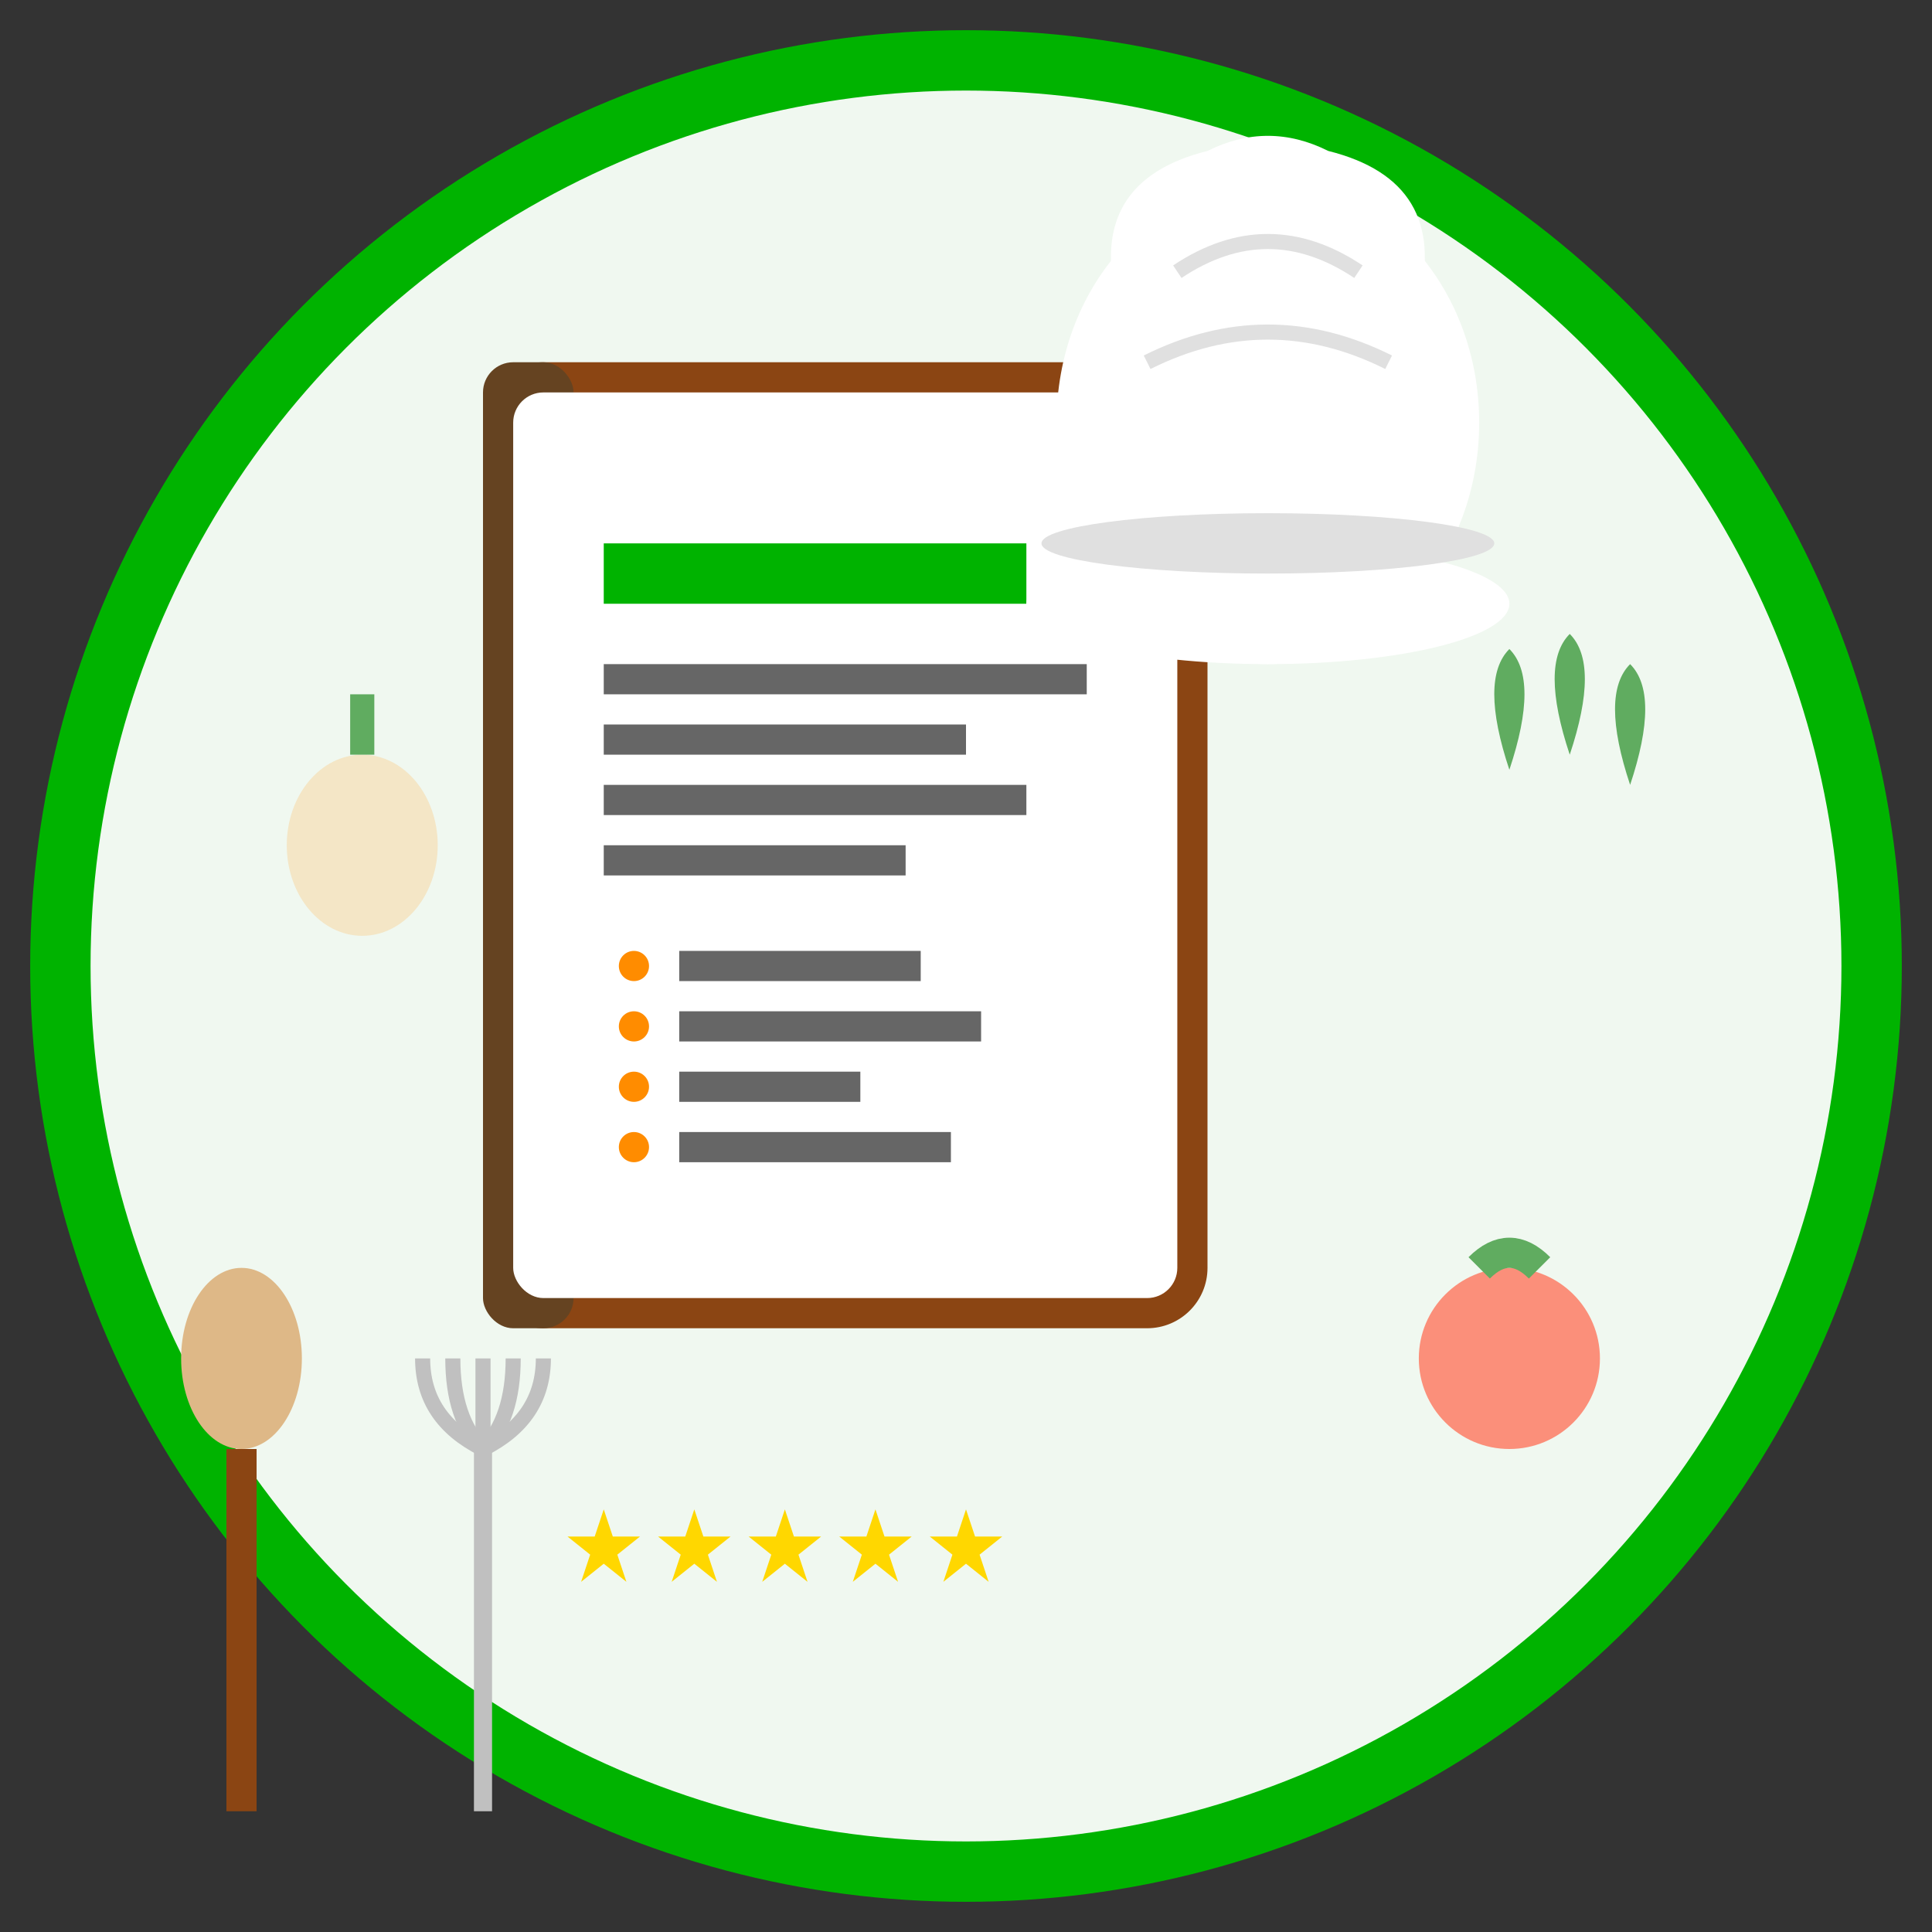 <svg width="64" height="64" viewBox="0 0 64 64" fill="none" xmlns="http://www.w3.org/2000/svg">
  <rect x="0" y="0" width="64" height="64" fill="#333333" stroke="none"/>
  <!-- Background circle -->
  <circle cx="32" cy="32" r="30" fill="#F0F8F0" stroke="#00B300" stroke-width="2"/>
  
  <!-- Recipe book -->
  <g transform="translate(16, 12)">
    <!-- Book cover -->
    <rect x="0" y="0" width="24" height="32" fill="#8B4513" rx="2"/>
    <rect x="2" y="2" width="20" height="28" fill="#DEB887" rx="1"/>
    
    <!-- Book spine -->
    <rect x="0" y="0" width="3" height="32" fill="#654321" rx="1"/>
    
    <!-- Book pages -->
    <rect x="1" y="1" width="22" height="30" fill="white" rx="1"/>
    
    <!-- Recipe title -->
    <rect x="4" y="6" width="14" height="2" fill="#00B300"/>
    
    <!-- Recipe lines -->
    <rect x="4" y="10" width="16" height="1" fill="#666"/>
    <rect x="4" y="12" width="12" height="1" fill="#666"/>
    <rect x="4" y="14" width="14" height="1" fill="#666"/>
    <rect x="4" y="16" width="10" height="1" fill="#666"/>
    
    <!-- Ingredients list -->
    <circle cx="5" cy="20" r="0.5" fill="#FF8C00"/>
    <rect x="6.5" y="19.5" width="8" height="1" fill="#666"/>
    
    <circle cx="5" cy="22" r="0.5" fill="#FF8C00"/>
    <rect x="6.5" y="21.5" width="10" height="1" fill="#666"/>
    
    <circle cx="5" cy="24" r="0.5" fill="#FF8C00"/>
    <rect x="6.5" y="23.5" width="6" height="1" fill="#666"/>
    
    <circle cx="5" cy="26" r="0.5" fill="#FF8C00"/>
    <rect x="6.5" y="25.5" width="9" height="1" fill="#666"/>
  </g>
  
  <!-- Chef's hat -->
  <g transform="translate(42, 8)">
    <!-- Hat base -->
    <ellipse cx="0" cy="12" rx="8" ry="2" fill="white"/>
    <!-- Hat body -->
    <ellipse cx="0" cy="6" rx="7" ry="8" fill="white"/>
    <!-- Hat top -->
    <path d="M-5 2 Q-6 -2 -2 -3 Q0 -4 2 -3 Q6 -2 5 2 Q3 4 0 5 Q-3 4 -5 2" fill="white"/>
    
    <!-- Hat band -->
    <ellipse cx="0" cy="10" rx="7.5" ry="1" fill="#E0E0E0"/>
    
    <!-- Hat creases -->
    <path d="M-4 4 Q0 2 4 4" stroke="#E0E0E0" stroke-width="0.5" fill="none"/>
    <path d="M-3 1 Q0 -1 3 1" stroke="#E0E0E0" stroke-width="0.5" fill="none"/>
  </g>
  
  <!-- Cooking utensils -->
  <g transform="translate(8, 45)">
    <!-- Wooden spoon -->
    <ellipse cx="0" cy="0" rx="2" ry="3" fill="#DEB887"/>
    <rect x="-0.5" y="3" width="1" height="12" fill="#8B4513"/>
    
    <!-- Whisk -->
    <g transform="translate(8, 0)">
      <rect x="-0.3" y="3" width="0.6" height="12" fill="#C0C0C0"/>
      <path d="M-2 0 Q-2 2 0 3" stroke="#C0C0C0" stroke-width="0.5" fill="none"/>
      <path d="M-1 0 Q-1 2 0 3" stroke="#C0C0C0" stroke-width="0.5" fill="none"/>
      <path d="M0 0 Q0 2 0 3" stroke="#C0C0C0" stroke-width="0.5" fill="none"/>
      <path d="M1 0 Q1 2 0 3" stroke="#C0C0C0" stroke-width="0.5" fill="none"/>
      <path d="M2 0 Q2 2 0 3" stroke="#C0C0C0" stroke-width="0.5" fill="none"/>
    </g>
  </g>
  
  <!-- Recipe ingredients floating around -->
  <g opacity="0.7">
    <!-- Tomato -->
    <g transform="translate(50, 45)">
      <circle cx="0" cy="0" r="3" fill="#FF6347"/>
      <path d="M-1 -3 Q0 -4 1 -3" stroke="#228B22" stroke-width="1" fill="none"/>
    </g>
    
    <!-- Onion -->
    <g transform="translate(12, 28)">
      <ellipse cx="0" cy="0" rx="2.5" ry="3" fill="#F5DEB3"/>
      <path d="M0 -3 L0 -5" stroke="#228B22" stroke-width="0.8"/>
    </g>
    
    <!-- Herbs -->
    <g transform="translate(52, 25)">
      <path d="M0 0 Q-1 -3 0 -4 Q1 -3 0 0" fill="#228B22"/>
      <path d="M2 1 Q1 -2 2 -3 Q3 -2 2 1" fill="#228B22"/>
      <path d="M-2 0.5 Q-3 -2.5 -2 -3.5 Q-1 -2.5 -2 0.5" fill="#228B22"/>
    </g>
  </g>
  
  <!-- Recipe rating stars -->
  <g transform="translate(20, 50)">
    <path d="M0 0 L1 3 L4 3 L1.5 5 L2.5 8 L0 6 L-2.5 8 L-1.5 5 L-4 3 L-1 3 Z" fill="#FFD700" transform="scale(0.3)"/>
    <path d="M0 0 L1 3 L4 3 L1.5 5 L2.5 8 L0 6 L-2.5 8 L-1.5 5 L-4 3 L-1 3 Z" fill="#FFD700" transform="translate(3, 0) scale(0.3)"/>
    <path d="M0 0 L1 3 L4 3 L1.5 5 L2.5 8 L0 6 L-2.5 8 L-1.5 5 L-4 3 L-1 3 Z" fill="#FFD700" transform="translate(6, 0) scale(0.3)"/>
    <path d="M0 0 L1 3 L4 3 L1.5 5 L2.5 8 L0 6 L-2.5 8 L-1.5 5 L-4 3 L-1 3 Z" fill="#FFD700" transform="translate(9, 0) scale(0.3)"/>
    <path d="M0 0 L1 3 L4 3 L1.5 5 L2.5 8 L0 6 L-2.5 8 L-1.5 5 L-4 3 L-1 3 Z" fill="#FFD700" transform="translate(12, 0) scale(0.3)"/>
  </g>
</svg>
